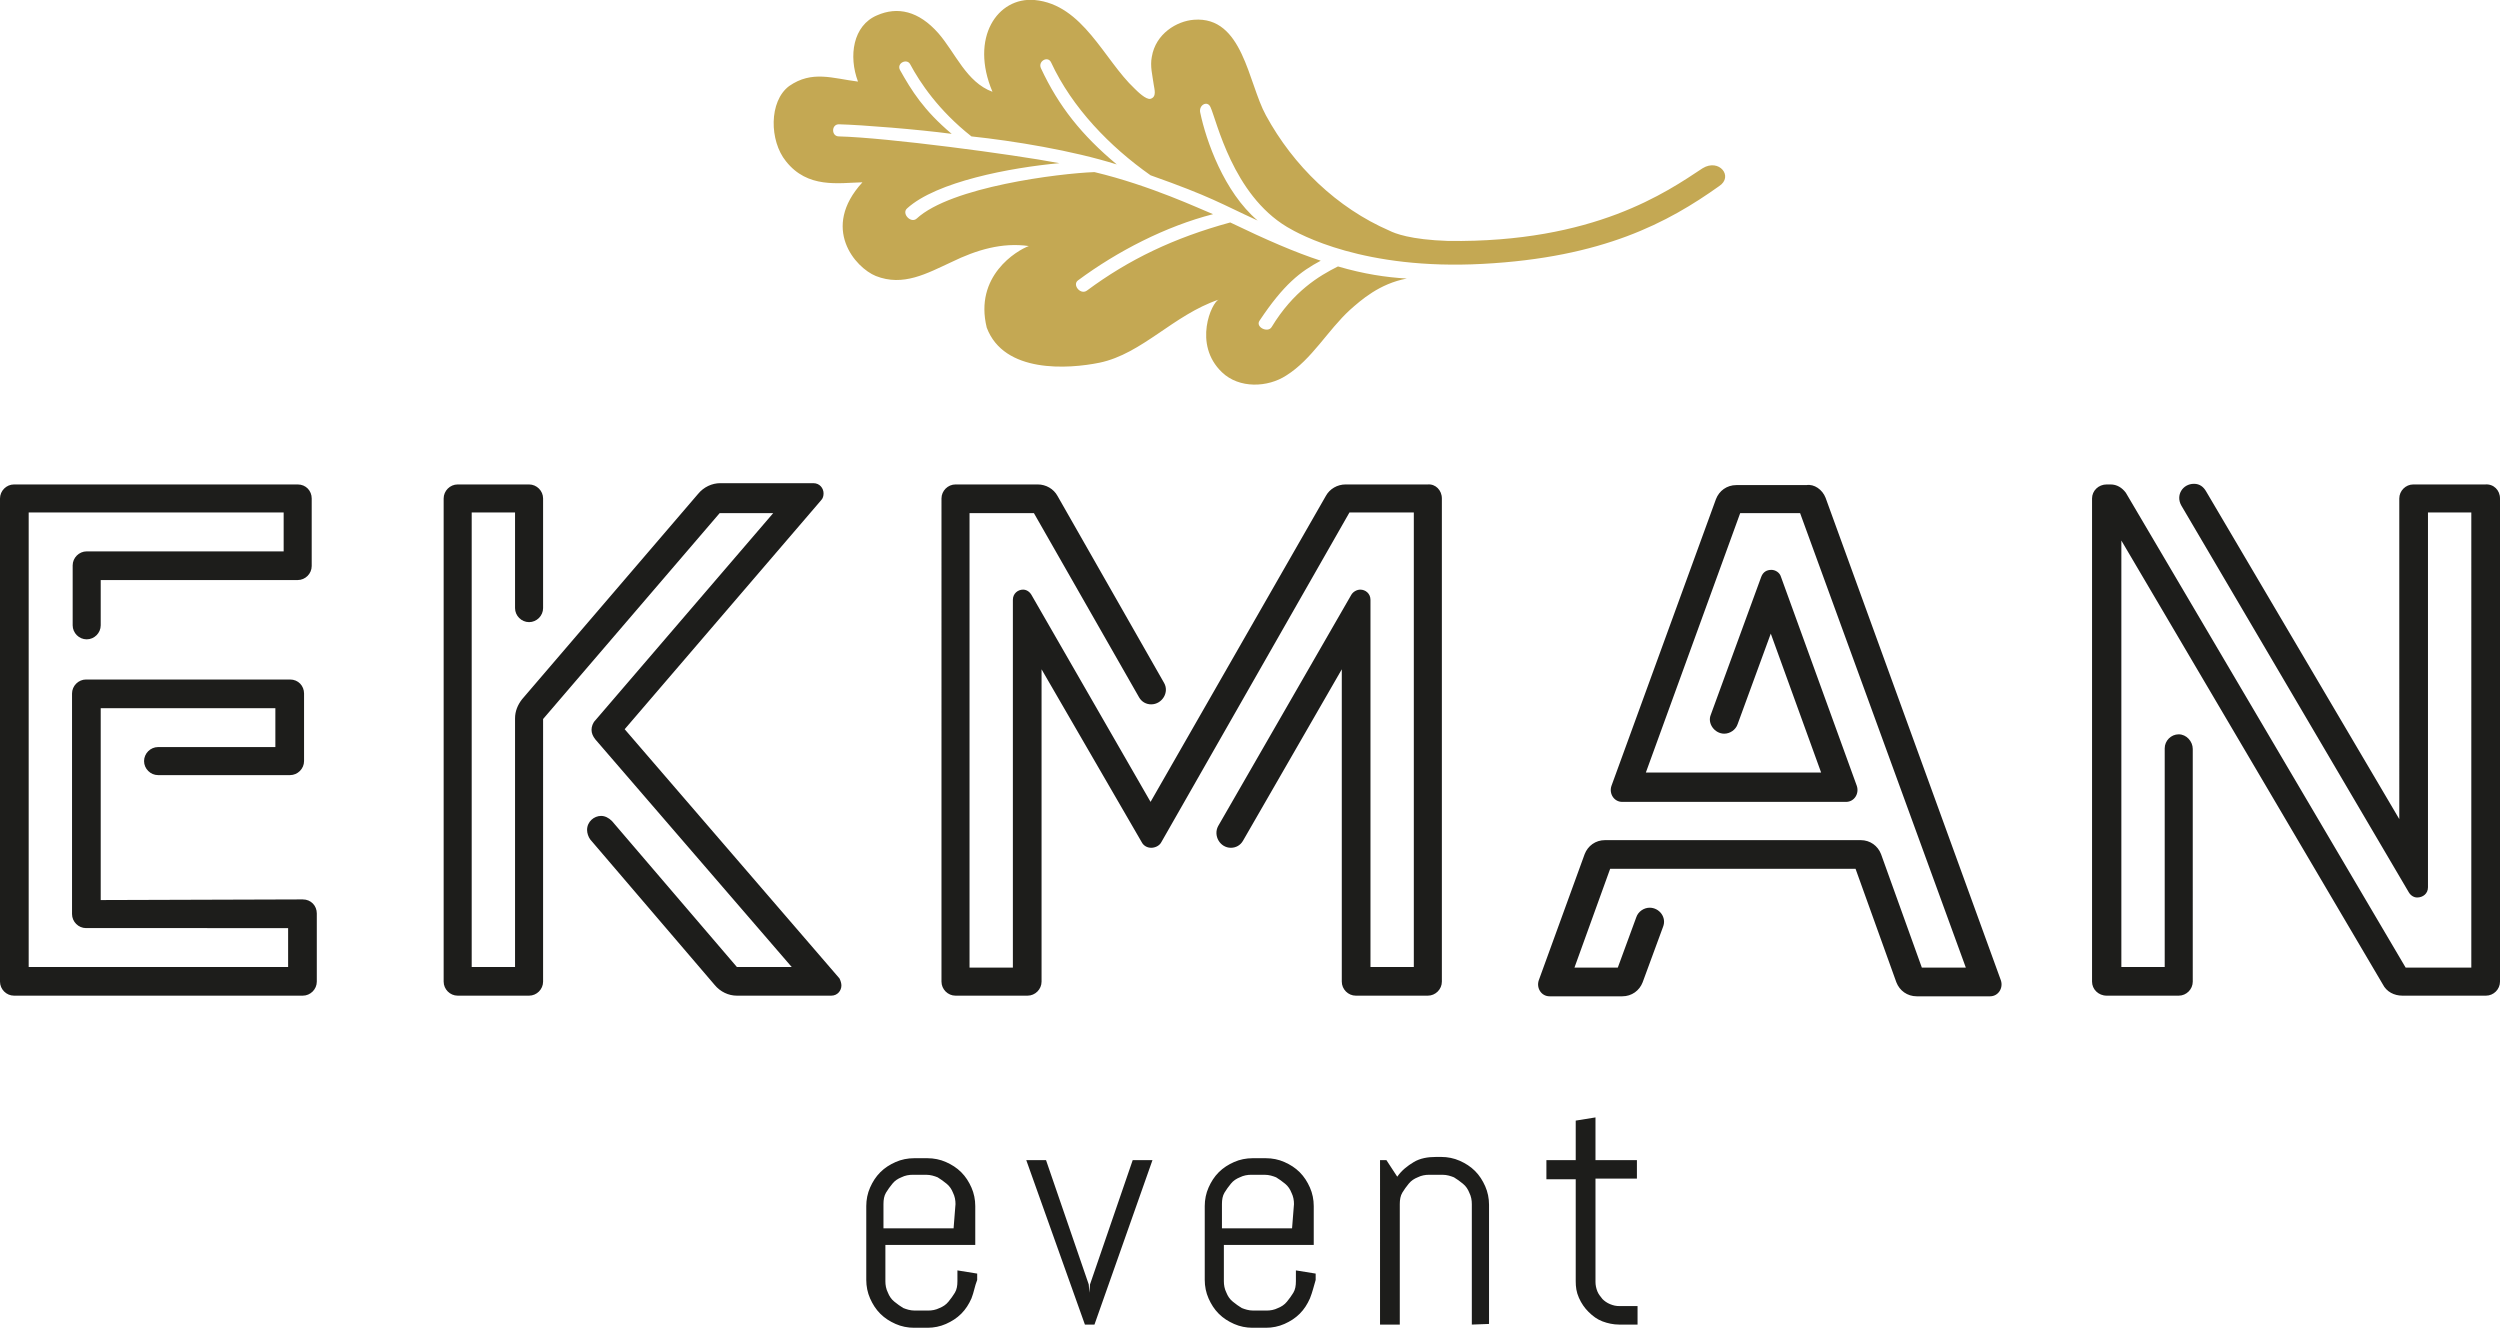 <svg xmlns="http://www.w3.org/2000/svg" id="Layer_1" viewBox="0 0 392.2 208.3"><style>.st0{fill:#1d1d1b}</style><path class="st0" d="M47.5 141.1c1.3 0 2.2 1 2.2 2.2V154c0 1.2-1 2.2-2.2 2.2H2.2c-1.2 0-2.2-1-2.2-2.2V78.2C0 77 1 76 2.2 76h44.5c1.3 0 2.2 1 2.2 2.2v10.6c0 1.2-1 2.2-2.2 2.2H15.8v7.1c0 1.2-1 2.2-2.2 2.2-1.2 0-2.2-1-2.2-2.2v-9.4c0-1.2 1-2.2 2.2-2.2h30.9v-6.1h-40v71.3h40.7v-6.1H13.5c-1.2 0-2.2-1-2.2-2.2v-34.6c0-1.2 1-2.2 2.2-2.2h32c1.3 0 2.2 1 2.2 2.2v10.6c0 1.2-1 2.2-2.2 2.2H24.8c-1.2 0-2.2-1-2.2-2.2 0-1.2 1-2.2 2.2-2.2h18.4v-6.1H15.8v30.1l31.7-.1zM132 154.6c0 .8-.6 1.6-1.6 1.6h-14.8c-1.3 0-2.6-.6-3.5-1.7l-19.5-22.8c-.3-.4-.5-1-.5-1.5 0-1.3 1.1-2.2 2.2-2.2.6 0 1.2.3 1.7.8l19.6 22.9h8.6L93.4 116c-.4-.5-.6-1-.6-1.5s.2-1.1.6-1.5l27.9-32.5h-8.4l-27.7 32.3V154c0 1.2-1 2.2-2.2 2.2H71.8c-1.2 0-2.2-1-2.2-2.2V78.2c0-1.2 1-2.2 2.2-2.2H83c1.2 0 2.2 1 2.2 2.2v17.2c0 1.2-1 2.2-2.2 2.2-1.2 0-2.2-1-2.2-2.2v-15H74v71.3h6.8v-39c0-1.1.4-2.1 1.1-3l27.6-32.2c.9-1.1 2.2-1.7 3.5-1.7h14.6c1 0 1.6.8 1.6 1.6 0 .4-.1.8-.4 1.1L98 114.4l33.7 39.1c.2.4.3.8.3 1.1zM226.2 78.2V154c0 1.2-1 2.2-2.2 2.2h-11.3c-1.2 0-2.2-1-2.2-2.2v-49L195 131.9c-.4.7-1.1 1.1-1.9 1.1-1.7 0-2.8-1.9-2-3.4L212 93.3c.3-.5.9-.8 1.4-.8.8 0 1.6.6 1.6 1.6v57.6h6.8V80.4h-10.1l-29.5 51.7c-.3.6-1 .9-1.6.9-.6 0-1.2-.3-1.5-.9L163.4 105v49c0 1.2-1 2.2-2.2 2.2h-11.3c-1.2 0-2.2-1-2.2-2.2V78.2c0-1.2 1-2.2 2.2-2.2h12.9c1.3 0 2.5.7 3.1 1.8l16.7 29.3c.9 1.5-.3 3.4-2 3.4-.8 0-1.5-.4-1.9-1.1l-16.5-28.9h-10.1v71.3h6.8V94.1c0-1 .8-1.6 1.6-1.6.5 0 1 .3 1.3.8l18.7 32.5 27.5-48c.6-1.1 1.8-1.8 3.1-1.8H224c1.2-.1 2.2.9 2.2 2.2zM286.4 78.1l27.5 75.7c.4 1.2-.4 2.5-1.7 2.5h-11.5c-1.5 0-2.7-.9-3.2-2.2l-6.4-17.8h-38.5l-5.6 15.5h6.8l2.9-7.9c.3-.9 1.2-1.5 2.1-1.5 1.5 0 2.7 1.5 2.1 3l-3.2 8.7c-.5 1.3-1.7 2.2-3.2 2.2h-11.4c-1.3 0-2.1-1.3-1.7-2.5l7.2-19.8c.5-1.3 1.7-2.2 3.2-2.2h40.1c1.5 0 2.7.9 3.2 2.2l6.4 17.8h6.9l-26-71.3H273l-14.8 40.7h27.5l-7.9-21.8-5.2 14.2c-.3.9-1.2 1.5-2.1 1.5-1.5 0-2.7-1.6-2.1-3l7.9-21.6c.3-.8.9-1.1 1.6-1.1.6 0 1.3.4 1.5 1.1l11.9 32.8c.4 1.2-.4 2.5-1.7 2.5h-35.1c-1.3 0-2.1-1.3-1.7-2.5l16.4-45c.5-1.3 1.7-2.2 3.2-2.2h11c1.2-.2 2.5.7 3 2zM392.2 78.2V154c0 1.2-1 2.2-2.2 2.2h-13.1c-1.3 0-2.5-.6-3.1-1.8l-41-69.6v66.9h6.8v-34.3c0-1.2 1-2.2 2.2-2.2s2.2 1.1 2.2 2.3V154c0 1.2-1 2.2-2.2 2.2h-11.3c-1.3 0-2.3-1-2.3-2.2V78.2c0-1.2 1-2.2 2.3-2.2h.6c1 0 1.8.5 2.4 1.3l43.9 74.5h10.3V80.4h-6.8v58.8c0 1-.8 1.6-1.7 1.6-.5 0-1-.3-1.3-.8l-35.7-60.7c-.9-1.6.2-3.4 2-3.4.9 0 1.5.5 1.9 1.2l30.3 51.4V78.2c0-1.2 1-2.2 2.2-2.2h11.3c1.3-.1 2.3.9 2.3 2.2z"></path><path d="M267.1 26.4c-5.6 3.7-17 11.7-39.9 11.4-6-.2-8.4-1.2-9.2-1.6-8.3-3.6-15.1-10.2-19.4-18.1-2.8-5.1-3.6-15.6-11.3-15-2.7.2-6 2.2-6.6 5.8-.3 1.5.1 2.9.3 4.4.1.7.5 1.9-.5 2.2-.7.2-2.1-1.2-2.5-1.6C173.2 9.4 169.9.7 162.3 0c-5.8-.5-10.2 5.9-6.6 14.4-4.1-1.5-5.8-6.1-8.5-9.2-3.1-3.5-6.4-4.2-9.6-2.8-3.8 1.6-4.5 6.4-3 10.4-4-.5-7.2-1.8-10.8.7-3.2 2.4-3.1 8.6-.5 11.8 3.4 4.3 8.2 3.4 12 3.3-6.6 7.2-1.1 13.4 2.1 14.7 4.3 1.7 8-.4 11.9-2.2 3.9-1.9 7.9-3.1 12.1-2.5-1.9.7-8.6 4.7-6.6 12.8 2.7 7.2 12.8 6.5 17.7 5.5 6.7-1.4 11.6-7.5 18.7-9.9-1.1.4-4.1 7 .5 11.4 2.7 2.6 7.2 2.4 10.1.5 4-2.5 6.5-7.1 10-10.3 1.7-1.5 4.6-4.1 8.9-4.9-3.3-.2-6.7-.7-10.8-1.9-3 1.5-7 3.9-10.4 9.5-.6 1-2.6 0-1.9-1 3.8-5.7 6.4-7.7 9.6-9.4-4-1.3-8.6-3.3-14.2-6-8.8 2.4-15.9 5.8-22.5 10.7-1 .7-2.3-.9-1.4-1.6 6.2-4.6 13.8-8.5 21.2-10.4-2-.8-9.8-4.5-18.6-6.6-5.5.2-22.5 2.3-27.9 7.3-.9.8-2.4-.8-1.5-1.6 4.6-4.2 16.2-6.4 23.9-7.1-7.4-1.4-27-4-34.6-4.2-1.2 0-1.2-1.9 0-1.9 3.7.1 12.4.8 17.7 1.5-4.4-3.7-6.3-6.8-8.1-10-.6-1.1 1.1-1.9 1.6-.9 1.5 2.8 4.4 7.2 9.6 11.3 6.6.7 15.8 2.2 22.8 4.4-5.5-4.6-9.1-9.1-11.9-15.1-.5-1.1 1.1-2 1.6-.9 3.3 7.1 9.2 13.2 15.6 17.7 9.6 3.4 10.9 4.4 16.8 7.1-5.3-4.5-8.1-12.6-9-16.9-.3-1.2 1.1-2 1.6-.9 1 2.2 3.5 13.7 12 18.8 2 1.2 12.1 6.8 30.7 5.8 18.9-1 29.1-6.5 37.1-12.2 2.3-1.5 0-4.4-2.6-2.8z" fill="#c4a853"></path><g><path class="st0" d="M152.4 203.7c-.4.9-.9 1.7-1.6 2.4s-1.5 1.2-2.4 1.6-1.9.6-2.9.6h-2.1c-1 0-2-.2-2.9-.6s-1.7-.9-2.4-1.6-1.2-1.5-1.6-2.4c-.4-.9-.6-1.9-.6-2.9v-11.6c0-1 .2-2 .6-2.9.4-.9.9-1.7 1.6-2.4s1.5-1.2 2.4-1.6c.9-.4 1.9-.6 2.9-.6h2.1c1 0 2 .2 2.9.6.9.4 1.7.9 2.4 1.6s1.2 1.5 1.6 2.4.6 1.9.6 2.9v6.1h-14.1v5.7c0 .6.1 1.2.4 1.8.2.5.5 1 1 1.4s.9.7 1.4 1c.5.2 1.1.4 1.8.4h2.1c.6 0 1.2-.1 1.8-.4.5-.2 1-.5 1.4-1s.7-.9 1-1.4.4-1.1.4-1.8v-1.7l3.1.5v1c-.4 1-.5 1.9-.9 2.9zm-2.5-14.8c0-.6-.1-1.2-.4-1.8-.2-.5-.5-1-1-1.4s-.9-.7-1.4-1c-.5-.2-1.1-.4-1.8-.4h-2.1c-.6 0-1.2.1-1.8.4-.5.2-1 .5-1.4 1s-.7.9-1 1.4-.4 1.1-.4 1.8v3.8h11l.3-3.8zM171.7 207.8h-1.5L161 182h3.1l6.7 19.5.1 1.3.1-1.3 6.7-19.5h3.1l-9.1 25.8zM205.5 203.7c-.4.9-.9 1.7-1.6 2.4s-1.5 1.2-2.4 1.6-1.9.6-2.9.6h-2.1c-1 0-2-.2-2.9-.6s-1.7-.9-2.4-1.6-1.2-1.5-1.6-2.4c-.4-.9-.6-1.9-.6-2.9v-11.6c0-1 .2-2 .6-2.9.4-.9.9-1.7 1.6-2.4s1.5-1.2 2.4-1.6c.9-.4 1.9-.6 2.9-.6h2.1c1 0 2 .2 2.9.6.9.4 1.7.9 2.4 1.6s1.2 1.5 1.6 2.4.6 1.9.6 2.9v6.1H192v5.7c0 .6.1 1.2.4 1.8.2.5.5 1 1 1.4s.9.7 1.4 1c.5.2 1.1.4 1.8.4h2.1c.6 0 1.2-.1 1.8-.4.5-.2 1-.5 1.4-1s.7-.9 1-1.4.4-1.1.4-1.8v-1.7l3.1.5v1c-.3 1-.5 1.9-.9 2.9zm-2.5-14.8c0-.6-.1-1.2-.4-1.8-.2-.5-.5-1-1-1.4s-.9-.7-1.4-1c-.5-.2-1.1-.4-1.8-.4h-2.1c-.6 0-1.2.1-1.8.4-.5.2-1 .5-1.4 1s-.7.9-1 1.4-.4 1.1-.4 1.8v3.8h11l.3-3.8zM230.9 207.8v-18.9c0-.6-.1-1.2-.4-1.8-.2-.5-.5-1-1-1.4s-.9-.7-1.4-1c-.5-.2-1.1-.4-1.8-.4h-2.1c-.6 0-1.2.1-1.8.4-.5.2-1 .5-1.4 1s-.7.9-1 1.4-.4 1.1-.4 1.8v18.9h-3.1V182h1l1.7 2.6c.7-1 1.6-1.7 2.6-2.3s2.2-.8 3.5-.8h.8c1 0 2 .2 2.9.6.9.4 1.7.9 2.4 1.6s1.2 1.5 1.6 2.4.6 1.9.6 2.9v18.7l-2.7.1zM254 207.8c-.9 0-1.8-.2-2.6-.5s-1.5-.8-2.2-1.5c-.6-.6-1.1-1.3-1.5-2.2s-.5-1.7-.5-2.6v-16h-4.6v-3h4.6v-6.2l3.1-.5v6.7h6.5v2.9h-6.5v16.2c0 .5.1 1 .3 1.5s.5.8.8 1.2c.3.3.7.6 1.2.8.5.2.9.3 1.5.3h2.8v2.9H254z"></path></g></svg>